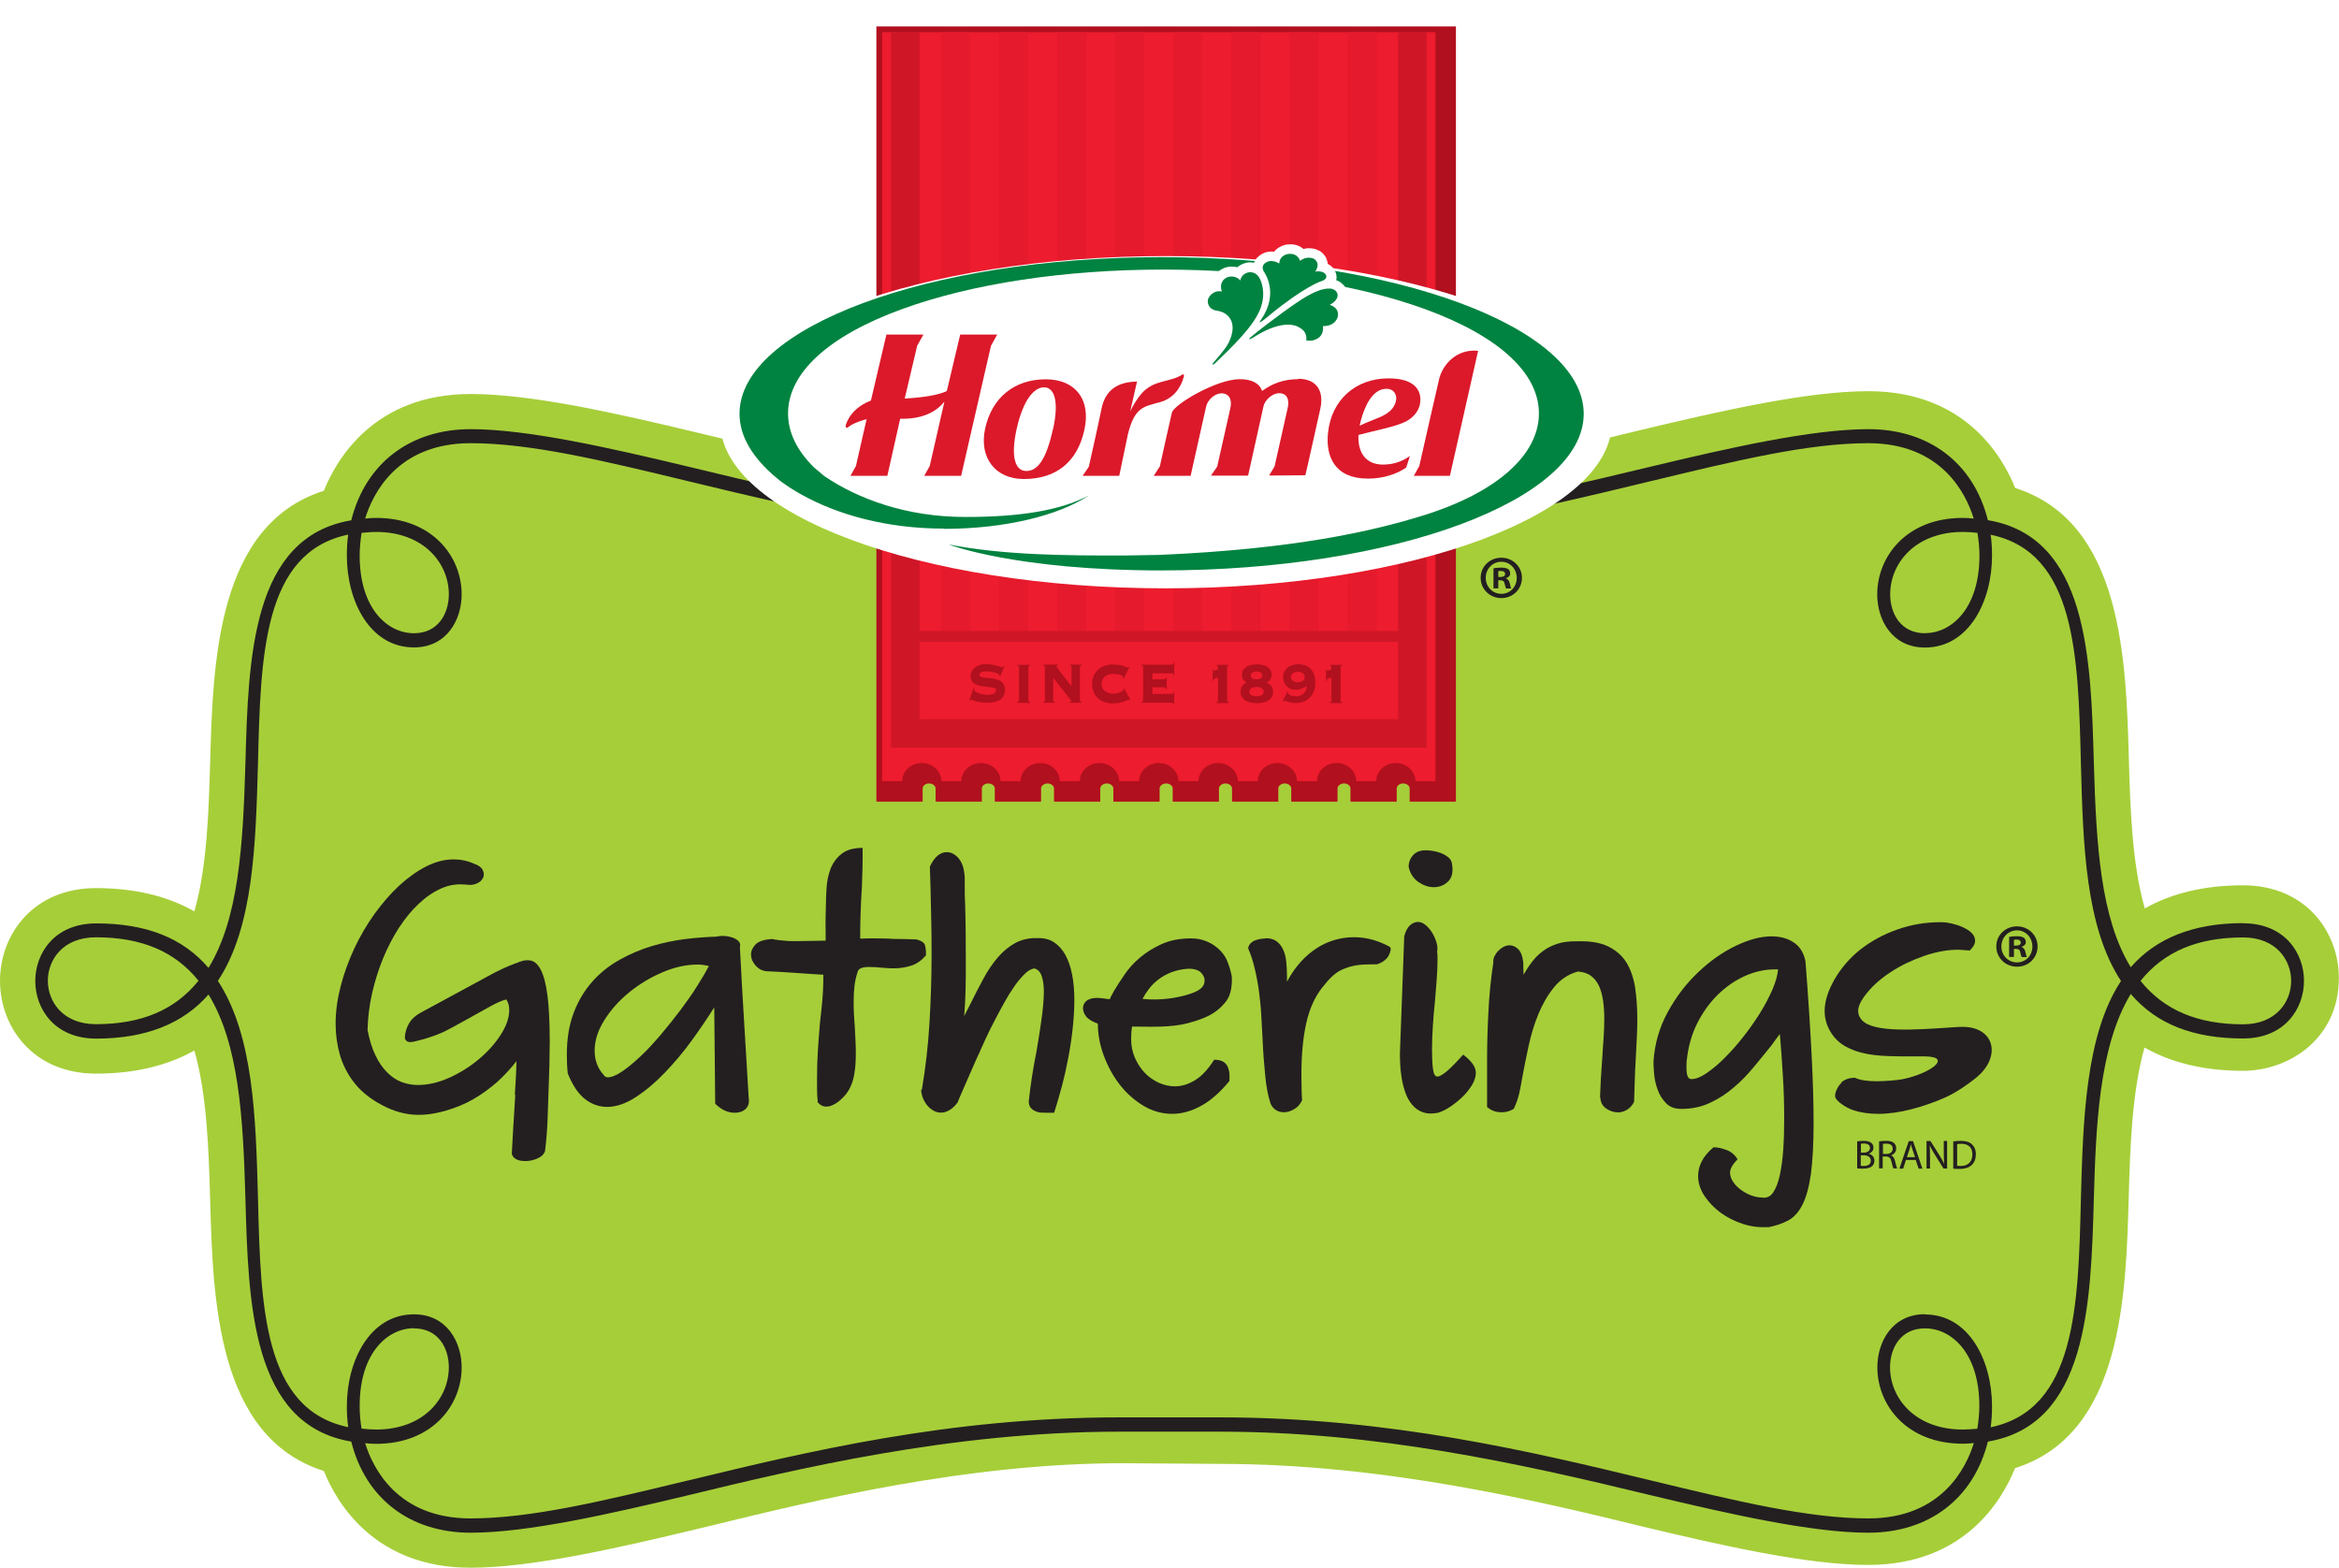 <?xml version="1.0" encoding="UTF-8"?><svg id="Layer_2" xmlns="http://www.w3.org/2000/svg" width="175" height="117.29" xmlns:xlink="http://www.w3.org/1999/xlink" viewBox="0 0 175 117.29"><defs><style>.cls-1{fill:#008340;}.cls-2,.cls-3{fill:#fff;}.cls-4{fill:#ed1c2e;}.cls-5{fill:#db192a;}.cls-6{fill:#a6ce39;}.cls-7{fill:#b1101e;}.cls-8{fill:#e51a2c;}.cls-9{fill:#231f20;}.cls-10{stroke-width:.81px;}.cls-10,.cls-11,.cls-12{fill:none;}.cls-10,.cls-12{stroke:#ce1627;}.cls-3{filter:url(#drop-shadow-2);}.cls-11{filter:url(#drop-shadow-1);stroke:#b1101e;stroke-width:1.96px;}.cls-12{stroke-width:1.42px;}</style><filter id="drop-shadow-1" filterUnits="userSpaceOnUse"><feOffset dx=".55" dy=".55"/><feGaussianBlur result="blur" stdDeviation=".55"/><feFlood flood-color="#231f20" flood-opacity=".5"/><feComposite in2="blur" operator="in"/><feComposite in="SourceGraphic"/></filter><filter id="drop-shadow-2" filterUnits="userSpaceOnUse"><feOffset dx=".55" dy=".55"/><feGaussianBlur result="blur-2" stdDeviation=".55"/><feFlood flood-color="#231f20" flood-opacity=".5"/><feComposite in2="blur-2" operator="in"/><feComposite in="SourceGraphic"/></filter></defs><g id="Layer_1-2"><path class="cls-6" d="m167.82,66.24c-2.85,0-5.32.58-7.35,1.73-.96-3.32-1.09-7.61-1.19-11.09-.21-7.53-.49-17.82-8.51-20.37-.93-2.32-3.74-7.24-10.98-7.24-4.52,0-10.88,1.43-17.01,2.9-7.63,1.85-19.15,4.66-31.48,4.66h-7.64v.21c-12.31,0-23.82-2.81-31.45-4.66-6.11-1.47-12.46-2.9-17-2.9-7.23,0-10.05,4.92-10.98,7.24-8.01,2.54-8.3,12.83-8.51,20.36-.1,3.49-.22,7.79-1.18,11.11-2.04-1.16-4.51-1.74-7.36-1.74-4.71,0-7.18,3.49-7.18,6.94s2.47,6.94,7.18,6.94c2.85,0,5.32-.58,7.36-1.73.96,3.32,1.08,7.62,1.18,11.1.21,7.53.49,17.82,8.51,20.36.93,2.32,3.75,7.24,10.98,7.24,4.53,0,10.88-1.44,17-2.91l1.2-.29c7.54-1.84,18.94-4.62,30.59-4.62l7.29.05c12.32,0,23.86,2.8,31.49,4.66,6.12,1.47,12.47,2.9,17,2.9,7.24,0,10.05-4.92,10.98-7.24,8.02-2.54,8.3-12.83,8.51-20.36.1-3.49.23-7.79,1.18-11.11,2.03,1.15,4.5,1.74,7.36,1.74,3.48,0,7.18-2.43,7.18-6.94,0-3.45-2.47-6.94-7.18-6.94Z"/><path class="cls-9" d="m167.82,69.07c-3.68,0-6.5,1.11-8.4,3.3-2.25-3.67-2.58-9.07-2.76-15.22-.22-7.96-.47-16.98-7.93-18.23-1.07-4.27-4.4-6.81-8.94-6.81-4.24,0-10.42,1.4-16.39,2.83-9.85,2.39-20.45,4.73-32.1,4.73h-7.6c-11.65,0-22.25-2.33-32.1-4.73-5.96-1.43-12.14-2.83-16.38-2.83-4.53,0-7.87,2.55-8.94,6.82-7.45,1.25-7.7,10.27-7.92,18.23-.18,6.17-.51,11.58-2.76,15.26-1.91-2.24-4.66-3.33-8.4-3.33-3.13,0-4.56,2.24-4.56,4.31s1.43,4.31,4.56,4.31c3.68,0,6.5-1.11,8.4-3.3,2.25,3.67,2.59,9.07,2.76,15.22.22,7.96.47,16.98,7.92,18.23,1.07,4.27,4.4,6.82,8.94,6.82,4.24,0,10.42-1.4,16.38-2.83,7.77-1.88,19.5-4.73,32.1-4.73h7.6c11.65,0,22.25,2.34,32.1,4.73,5.97,1.43,12.15,2.83,16.39,2.83,4.53,0,7.87-2.55,8.94-6.82,7.45-1.25,7.71-10.27,7.93-18.23.15-5.03.33-11.28,2.76-15.26,1.91,2.24,4.66,3.33,8.4,3.33,3.13,0,4.56-2.24,4.56-4.31s-1.43-4.31-4.56-4.31Zm0,7.57c-3.4,0-5.91-1.06-7.67-3.25,1.76-2.19,4.27-3.25,7.67-3.25,2.47,0,3.6,1.68,3.6,3.25s-1.13,3.25-3.6,3.25Zm-23.79,21.69c-2.45,0-3.57,2.06-3.57,3.97,0,2.84,2.2,5.72,6.4,5.72.29,0,.56-.02.82-.05-.57,1.85-2.41,5.64-7.89,5.64-4.52,0-9.93-1.31-16.18-2.82l-.25-.06c-8.63-2.08-19.36-4.68-32.06-4.68h-7.6c-12.69,0-23.42,2.59-32.04,4.68l-.27.06c-6.26,1.51-11.66,2.82-16.18,2.82-5.48,0-7.32-3.78-7.89-5.63.25.03.52.05.82.05,4.2,0,6.4-2.88,6.4-5.72,0-1.91-1.12-3.97-3.57-3.97-3.29,0-5.02,3.46-5.02,6.87,0,.56.03,1.07.1,1.57-6.36-1.32-6.55-9.02-6.75-17.16-.16-5.98-.33-12.17-3-16.23,2.67-4.02,2.83-10.23,3-16.23.2-8.14.38-15.83,6.75-17.16-.07.5-.1,1.01-.1,1.57,0,3.41,1.72,6.87,5.02,6.87,2.45,0,3.57-2.06,3.57-3.97,0-2.84-2.2-5.72-6.4-5.72-.29,0-.57.02-.82.05.57-1.86,2.41-5.64,7.89-5.64,4.52,0,9.93,1.31,16.18,2.82l.25.06c8.63,2.08,19.36,4.68,32.06,4.68h7.6c12.71,0,23.45-2.6,32.08-4.69l.22-.05c6.26-1.51,11.66-2.82,16.18-2.82,5.48,0,7.32,3.78,7.89,5.64-.26-.03-.53-.05-.82-.05-4.2,0-6.4,2.88-6.4,5.73,0,1.91,1.12,3.97,3.57,3.97,3.29,0,5.02-3.46,5.02-6.87,0-.56-.03-1.07-.1-1.57,6.37,1.33,6.55,9.02,6.75,17.16.16,5.98.33,12.17,3,16.23-2.67,4.03-2.84,10.51-3,16.23-.19,8.14-.38,15.83-6.75,17.16.07-.5.1-1.01.1-1.57,0-3.41-1.72-6.87-5.02-6.87Zm0,1.06c1.96,0,4.06,1.82,4.06,5.81,0,.51-.05,1.05-.15,1.7-.35.03-.71.06-1.09.06-3.57,0-5.44-2.35-5.44-4.66,0-1.45.81-2.91,2.61-2.91Zm-113.06,0c1.81,0,2.61,1.46,2.61,2.91,0,2.32-1.87,4.66-5.44,4.66-.38,0-.74-.03-1.09-.07-.1-.62-.14-1.17-.14-1.7,0-3.99,2.11-5.81,4.06-5.81Zm2.61-54.92c0,1.45-.81,2.91-2.61,2.91-1.96,0-4.06-1.82-4.06-5.81,0-.52.05-1.08.14-1.7.35-.03.71-.07,1.09-.07,3.57,0,5.44,2.35,5.44,4.66Zm110.45,2.91c-1.81,0-2.61-1.46-2.61-2.91,0-2.32,1.87-4.67,5.44-4.67.39,0,.76.03,1.09.07.1.63.15,1.19.15,1.69,0,3.99-2.11,5.81-4.06,5.81ZM7.18,76.63c-2.47,0-3.6-1.68-3.6-3.25s1.13-3.25,3.6-3.25c3.41,0,5.92,1.06,7.67,3.25-1.76,2.19-4.27,3.25-7.67,3.25Z"/><path class="cls-11" d="m66,2.41h41.4v56.04h-1.5c0-.75-.66-1.36-1.47-1.36s-1.46.61-1.46,1.36h-1.5c0-.75-.65-1.36-1.46-1.36s-1.47.61-1.47,1.36h-1.5c0-.75-.66-1.36-1.47-1.36s-1.46.61-1.46,1.36h-1.5c0-.75-.66-1.36-1.47-1.36s-1.47.61-1.47,1.36h-1.5c0-.75-.66-1.36-1.47-1.36s-1.47.61-1.47,1.36h-1.5c0-.75-.66-1.36-1.47-1.36s-1.47.61-1.47,1.36h-1.5c0-.75-.66-1.36-1.46-1.36s-1.47.61-1.47,1.36h-1.5c0-.75-.66-1.36-1.47-1.36s-1.46.61-1.46,1.36h-1.5c0-.75-.66-1.36-1.47-1.36s-1.46.61-1.46,1.36h-1.5V2.41Z"/><path class="cls-4" d="m66,2.41h41.4v56.04h-1.5c0-.75-.66-1.36-1.47-1.36s-1.46.61-1.46,1.36h-1.5c0-.75-.65-1.36-1.46-1.36s-1.47.61-1.47,1.36h-1.5c0-.75-.66-1.36-1.47-1.36s-1.46.61-1.46,1.36h-1.5c0-.75-.66-1.36-1.47-1.36s-1.47.61-1.47,1.36h-1.5c0-.75-.66-1.36-1.47-1.36s-1.47.61-1.47,1.36h-1.5c0-.75-.66-1.36-1.47-1.36s-1.47.61-1.47,1.36h-1.5c0-.75-.66-1.36-1.46-1.36s-1.47.61-1.47,1.36h-1.5c0-.75-.66-1.36-1.47-1.36s-1.46.61-1.46,1.36h-1.5c0-.75-.66-1.36-1.47-1.36s-1.46.61-1.46,1.36h-1.5V2.41Z"/><rect class="cls-8" x="70.4" y="2.41" width="2.17" height="45.38"/><rect class="cls-8" x="74.75" y="2.41" width="2.17" height="45.38"/><rect class="cls-8" x="79.1" y="2.41" width="2.17" height="45.38"/><rect class="cls-8" x="83.44" y="2.41" width="2.17" height="45.38"/><rect class="cls-8" x="87.79" y="2.41" width="2.17" height="45.38"/><rect class="cls-8" x="92.14" y="2.41" width="2.17" height="45.38"/><rect class="cls-8" x="96.49" y="2.41" width="2.17" height="45.38"/><rect class="cls-8" x="100.84" y="2.41" width="2.17" height="45.38"/><polyline class="cls-12" points="67.38 2.41 67.38 55.23 106.02 55.23 106.02 2.41"/><polyline class="cls-10" points="105.01 2.41 105.01 54.22 68.39 54.22 68.39 2.41"/><path class="cls-7" d="m72.88,51.49s0,.06,0,.11c0,.04.03.08.08.12.06.05.13.09.22.13.09.04.2.07.32.1.12.03.24.04.36.04.23,0,.4-.03.51-.1.11-.06.16-.15.16-.27,0-.07-.05-.11-.14-.14-.1-.03-.21-.05-.36-.07-.14-.01-.29-.03-.46-.05-.17-.02-.32-.06-.46-.11-.14-.05-.26-.13-.35-.23-.09-.1-.14-.24-.14-.41,0-.14.03-.26.08-.37.06-.11.13-.21.23-.29.1-.08.22-.14.36-.19.14-.05.29-.07.46-.07.16,0,.31.01.44.03.14.03.26.05.36.08.1.03.19.05.27.08.07.03.12.04.15.04.03,0,.06,0,.08-.03.02-.02.04-.04.05-.06l.05.02-.32.76-.05-.03v-.06s-.03-.06-.09-.1c-.06-.03-.14-.06-.23-.09-.09-.03-.2-.05-.32-.07-.11-.02-.22-.03-.33-.03-.2,0-.34.03-.42.08-.08.05-.12.11-.12.17,0,.06.03.11.08.14.06.03.13.06.22.07.09.01.19.03.31.03.11,0,.23.02.35.04.12.02.24.04.35.08.12.03.22.08.31.14.09.06.16.15.22.25.05.1.08.23.08.39,0,.12-.02.24-.07.35-.04.12-.11.22-.21.31-.1.09-.23.17-.4.22-.17.05-.38.08-.63.08-.19,0-.36-.01-.5-.03-.14-.03-.26-.05-.36-.08-.1-.03-.18-.06-.23-.08-.06-.03-.1-.04-.13-.04-.02,0-.03,0-.05.02-.01.01-.03.03-.04.05l-.05-.02.34-.97.05.03Z"/><path class="cls-7" d="m76.11,52.52c.06,0,.1-.02.11-.03.01-.02.02-.04.02-.06v-2.53s0-.04-.02-.06c-.02-.02-.05-.03-.11-.04v-.06h.96v.06c-.06,0-.1.02-.11.04-.01.02-.02.04-.02.06v2.53s0,.05.02.06c.01.01.05.03.11.03v.07h-.96v-.07Z"/><path class="cls-7" d="m78.16,49.83s-.05-.03-.11-.04v-.06h1.12v.06c-.05,0-.09.01-.11.02-.01.01-.02.03-.02.05,0,0,.02.04.06.1.04.06.09.13.16.22.06.09.14.19.22.29.08.11.17.21.25.32.09.11.16.21.24.3.08.09.14.18.2.25v-1.45c0-.06-.03-.09-.1-.1v-.06h.85v.06c-.06,0-.09.02-.11.04-.01.02-.02.03-.02.06v2.53s0,.05.02.06c.01.01.05.03.11.03v.07h-.88v-.07s.07,0,.09-.01c.01-.01.02-.02.02-.04,0-.01,0-.02-.01-.04-.01-.02-.03-.05-.06-.09-.03-.04-.08-.1-.14-.17-.06-.07-.14-.17-.24-.3-.1-.13-.22-.28-.37-.47-.14-.19-.32-.41-.53-.68v1.71s0,.05.02.06c.02.01.05.03.11.03v.07h-.88v-.07c.06,0,.1-.02.11-.03.01-.02.02-.04.02-.06v-2.53s0-.04-.02-.06"/><path class="cls-7" d="m84.04,50.75s0-.02,0-.04c0-.01,0-.02,0-.04,0-.03-.02-.06-.06-.09-.04-.03-.1-.05-.17-.08-.07-.02-.15-.04-.24-.06-.09-.01-.19-.02-.29-.02s-.19.01-.29.04c-.1.02-.2.06-.28.12-.09.06-.16.14-.21.23-.05.1-.08.21-.08.35s.03.25.08.35c.05.09.13.17.21.23.08.06.18.1.28.13.1.02.2.04.29.04.04,0,.1,0,.19-.02.09-.02.18-.04.26-.07.09-.03.16-.06.23-.09.07-.04.1-.08.1-.12,0-.02,0-.03,0-.04,0-.01-.01-.02-.02-.04l.05-.04.48.86-.06.03s-.02-.03-.02-.03c-.01,0-.02,0-.04,0-.02,0-.06.01-.13.05-.07.03-.15.06-.25.1-.1.04-.23.07-.37.09-.14.03-.3.04-.47.04s-.37-.03-.55-.09c-.18-.05-.35-.14-.49-.26-.15-.12-.26-.28-.35-.46-.09-.18-.13-.39-.13-.64s.04-.46.13-.64c.09-.19.21-.34.35-.46.14-.12.31-.22.49-.27.19-.06.37-.09.55-.09s.35.01.48.03c.14.03.25.05.34.08.09.03.16.05.21.07.05.02.09.03.11.03.03,0,.05-.01.07-.04l.05.02-.42.89-.05-.04Z"/><path class="cls-7" d="m87.23,51.55s-.02-.07-.04-.09c-.02-.02-.05-.04-.1-.04h-.87v.5h1.5s.04-.01.05-.03c.01-.02.02-.06.03-.13h.05v.93h-.05s-.02-.08-.03-.09c0-.01-.03-.02-.05-.02h-2.32v-.07c.06,0,.09-.02.11-.03.01-.02.02-.04.02-.06v-2.53s0-.04-.02-.06c-.01-.02-.05-.03-.11-.04v-.06h2.32s.04-.01.05-.03c.01-.02.02-.06.03-.12h.05v.95h-.05c0-.06-.02-.1-.03-.12,0-.02-.03-.03-.05-.03h-1.5v.45h.87s.08-.01.1-.04c.02-.02.03-.05.04-.09h.06v.85h-.06Z"/><path class="cls-7" d="m90.72,50.07h.05s0,.04.01.08c0,.03.02.05.04.05,0,0,.02,0,.05-.02.03-.01.06-.03.09-.04.04-.02.07-.03.1-.04.03-.01.05-.02.06-.03v-.17s0-.06-.03-.08c-.02-.01-.04-.02-.06-.02v-.06h.91v.06s-.06.01-.09.02c-.02.01-.04.03-.04.08v2.53s.01.06.04.08c.02.01.05.02.08.02v.07h-.92v-.07s.06,0,.08-.02c.03-.01.04-.04.04-.08v-1.73c-.08.02-.14.04-.19.05-.04.02-.08.03-.1.05-.02.02-.04.03-.05.06,0,.02-.01.05-.01.09h-.05v-.88Z"/><path class="cls-7" d="m94.36,49.73c.13.02.25.06.36.11.12.06.22.14.3.24.08.1.12.24.12.41,0,.14-.04.27-.11.36-.07.09-.16.17-.27.23.14.06.26.14.35.24.09.1.14.24.14.43s-.04.33-.12.44c-.09.11-.19.2-.31.26-.12.07-.25.11-.39.13-.14.02-.27.03-.39.03s-.25-.01-.39-.03c-.14-.02-.27-.06-.4-.13-.12-.06-.22-.15-.31-.26-.08-.11-.12-.26-.12-.44,0-.09.01-.17.03-.23.02-.07.06-.14.09-.19.04-.05.09-.11.14-.15.05-.04.11-.08.17-.11-.08-.05-.16-.12-.23-.21-.07-.1-.1-.21-.1-.36,0-.17.04-.31.12-.41.08-.1.18-.18.29-.24.12-.06.24-.1.37-.11.12-.02.23-.03.32-.03s.2,0,.32.03m-.49,1.67c-.06,0-.12.03-.18.05-.05.03-.1.06-.14.11-.04.05-.06.11-.06.18s.02.13.06.18c.04.05.09.09.14.11.06.02.12.04.18.05.06,0,.12,0,.16,0s.1,0,.16,0c.06-.01.12-.03.18-.05.06-.03.1-.06.14-.11.04-.05.06-.11.06-.18s-.02-.13-.06-.18c-.04-.05-.08-.08-.14-.11-.06-.03-.12-.04-.18-.05-.06,0-.12-.01-.16-.01s-.1,0-.16.01m.3-.59s.09-.02.14-.04c.04-.02.08-.05.11-.09.03-.04.04-.09.04-.15,0-.06-.02-.11-.04-.15-.03-.04-.07-.06-.11-.09-.04-.02-.09-.04-.14-.05-.05-.01-.09-.01-.14-.01-.04,0-.08,0-.14.01-.05.01-.1.02-.14.05-.04.02-.08.05-.11.09-.03.04-.04.09-.04.15s.01.1.04.15c.03.04.06.07.11.09.04.02.09.04.14.04.05,0,.1.01.14.01.04,0,.09,0,.14-.01"/><path class="cls-7" d="m96.37,51.77v.05s.02.09.05.12c.03.04.08.06.14.09.06.02.12.04.19.05.07.01.15.02.22.02.1,0,.2-.01.29-.05.09-.03.17-.07.25-.14.08-.06.13-.14.18-.24.05-.1.08-.21.09-.34-.16.09-.31.17-.44.21-.13.05-.28.07-.43.07-.12,0-.24-.02-.34-.06-.11-.05-.21-.11-.29-.19-.08-.08-.15-.18-.2-.3-.05-.12-.08-.25-.08-.4,0-.17.04-.32.11-.44.07-.12.16-.22.27-.3.11-.08.23-.13.36-.17.13-.03.26-.05.38-.05.2,0,.37.03.53.08.16.06.3.14.41.26.11.12.2.27.26.44.06.17.09.38.09.62s-.04.45-.12.64c-.08.19-.18.35-.31.47-.13.13-.28.23-.45.29-.17.06-.35.1-.54.1-.12,0-.23,0-.33-.02-.1-.02-.19-.04-.26-.06-.07-.02-.13-.04-.18-.06-.04-.02-.07-.03-.08-.03-.04,0-.07.02-.11.06l-.06-.03.37-.73.05.02Zm.58-1.49c-.06.01-.11.03-.17.06-.06.03-.1.07-.14.12-.04.05-.06.12-.06.19s.02.15.06.2c.04.05.08.09.14.12.05.03.11.05.17.06.06.02.11.02.16.02s.09,0,.15-.02c.06,0,.12-.03.17-.06.05-.03.1-.07.14-.12.03-.05.05-.12.05-.2s-.02-.14-.05-.19c-.04-.06-.08-.09-.14-.12-.05-.03-.11-.05-.17-.06-.06-.01-.11-.02-.15-.02s-.1,0-.16.02"/><path class="cls-7" d="m99.21,50.07h.05s0,.04.01.08c0,.03.02.05.04.05,0,0,.02,0,.05-.02.03-.01.06-.03.1-.04.03-.02.06-.03.09-.04.03-.01.05-.02.06-.03v-.17s-.01-.06-.03-.08c-.02-.01-.04-.02-.06-.02v-.06h.91v.06s-.06.01-.09.02c-.02.01-.04.03-.04.08v2.53s.02.06.04.08c.02.01.05.02.08.02v.07h-.92v-.07s.06,0,.08-.02c.02-.01.04-.04.04-.08v-1.73c-.08.02-.14.04-.19.05-.05.02-.08.03-.11.05-.02.02-.04.03-.05.06,0,.02-.01.05-.01.09h-.05v-.88Z"/><line class="cls-10" x1="105.01" y1="47.62" x2="68.39" y2="47.62"/><path class="cls-3" d="m120.05,31.04c0,6.87-14.93,12.43-33.36,12.43s-33.35-5.57-33.35-12.43,14.93-12.43,33.35-12.43,33.36,5.56,33.36,12.43"/><path class="cls-5" d="m78.24,28.38c-2.35,0-4.02,1.37-4.53,3.67-.48,2.2.76,3.79,2.89,3.79,2.46,0,4.01-1.31,4.53-3.67.51-2.3-.69-3.79-2.89-3.79m.54,3.73c-.53,2.41-1.21,3.13-1.99,3.13-.81,0-1.2-.98-.73-3.13.48-2.17,1.3-3.13,2.05-3.13s1.15.96.68,3.13"/><path class="cls-5" d="m88.57,28.2c.03-.1,0-.24-.1-.18-.95.62-2.09.35-3.05,1.41-.35.4-.71,1.01-.86,1.35.26-1.15.51-2.23.51-2.23-1.56.02-2.4.73-2.66,2.05-.29,1.43-.95,4.33-.95,4.33l-.46.67h2.74s.65-3.12.65-3.12c.51-2.02,1.16-2.05,2.4-2.39,1.01-.28,1.56-1.08,1.78-1.9"/><path class="cls-5" d="m107.66,28.42c-.21.86-1.47,6.45-1.47,6.45l-.41.73h2.7s2.11-9.35,2.11-9.35c-1.56-.17-2.66.98-2.93,2.16"/><path class="cls-5" d="m97.14,28.37c-1.11,0-1.95.33-2.71.88-.2-.57-.77-.88-1.68-.88-1.73,0-4.91,1.89-5.07,2.5-.1.38-.9,4.02-.9,4.02l-.46.71h2.76s1.16-5.18,1.16-5.18c.11-.51.66-.99,1.14-.99.59,0,.82.47.67,1.12l-.98,4.36-.47.68h2.78s1.15-5.18,1.15-5.18c.11-.51.69-.99,1.17-.99.59,0,.79.47.64,1.12l-.98,4.36-.41.68,2.71-.02s.15-.59.26-1.11l.86-3.85c.31-1.41-.32-2.26-1.66-2.26"/><path class="cls-5" d="m105.17,31.55c.73-.4,1.08-.96,1.1-1.59.03-1-.73-1.65-2.37-1.65-2.46,0-4.28,1.59-4.54,4.07-.19,1.77.5,3.43,2.98,3.43,1.15,0,2.15-.33,2.87-.83l.28-.86c-.59.4-1.2.64-2.02.64-1.33,0-1.9-.96-1.83-2.22,1.14-.3,2.87-.64,3.53-1m-3.36-.06c.3-1.11.88-2.39,1.92-2.39.57,0,.77.45.73.8-.05.43-.32.9-1.08,1.26-.39.18-1.07.42-1.65.7,0-.05.02-.09.03-.14l.05-.24Z"/><path class="cls-5" d="m64.82,31.44l-.78,3.43-.41.73h2.76s.96-4.27.96-4.27c1.89.05,2.84-.69,3.31-1.28l-1.1,4.82-.41.73h2.76s2.23-9.72,2.23-9.72l.47-.85h-2.77s-1,4.23-1,4.23c-.02.01-.04.02-.05.02-.08.04-.85.42-3.1.54l.93-3.95.47-.84h-2.77s-1.16,4.94-1.16,4.94"/><path class="cls-5" d="m65.88,29.77c-2.21.44-2.59,2.01-2.59,2.01-.07.16.04.29.17.18.09-.08.68-.52,2.09-.74"/><path class="cls-1" d="m70.62,39.57c4.59,0,8.62-1.01,10.86-2.51-2.18,1.17-5.33,1.62-9.19,1.62h-.08c-4.38,0-8-1.34-10.54-3.06l-.76-.64c-1.28-1.26-1.95-2.62-1.95-4.05,0-3.03,3.03-5.8,8.52-7.8,5.24-1.91,12.19-2.96,19.57-2.96s14.33,1.05,19.57,2.96c5.49,2,8.52,4.77,8.52,7.8s-3.02,5.87-8.6,7.62c-3.87,1.21-9.77,2.54-19.83,2.97.01,0-2.43.04-2.43.04-4.72.02-9.17-.03-13.3-.82h0s5.01,1.94,15.93,1.94c17.44,0,31.58-5.25,31.58-11.72s-14.14-11.72-31.58-11.72-31.58,5.25-31.58,11.72c0,1.69.98,3.28,2.7,4.74.71.61,1.55,1.09,1.89,1.28,2.72,1.53,6.42,2.57,10.68,2.57h.03Z"/><path class="cls-2" d="m93.14,26.1c.11.07.25.11.4.1.18,0,.35-.06.53-.17h0c.29-.19.51-.32.68-.41h0s0,0,0,0c.75-.4,1.28-.5,1.6-.51.19,0,.31.02.38.04.03,0,.05.02.07.02h0s-.02-.01-.02-.01h0s.01.01.01.01h0s0,0,0,0h0,0s.03.03.03.03h.04s.03.03.03.03h0c.09.04.11.08.12.09v.04s0,0,0,0h0s.02,0,.02,0h-.02s-.07.39-.07.39l-.07.35.35.08.38.08h.01c.14.03.28.04.42.03.36,0,.68-.11.94-.28.26-.16.47-.38.6-.63h0c.05-.1.08-.19.11-.28.32-.1.58-.28.76-.47.23-.24.35-.5.4-.73h0c.02-.09.03-.17.04-.26h0v-.12c0-.25-.08-.5-.21-.72,0,0,0,0-.01-.01.12-.21.17-.43.18-.59v-.09c0-.1-.02-.18-.03-.23-.07-.3-.24-.55-.47-.72-.11-.09-.24-.15-.37-.2.01-.05.02-.1.03-.15h0v-.08c-.01-.41-.26-.77-.63-.97,0,0-.02-.01-.03-.02,0,0,0-.02,0-.03h0c-.02-.12-.06-.28-.14-.45-.09-.16-.23-.33-.43-.47h0s-.02-.01-.02-.01h-.02s-.02-.02-.02-.02h-.02c-.2-.12-.46-.19-.78-.19-.12,0-.25.02-.38.06-.09-.07-.18-.14-.3-.2-.2-.1-.45-.16-.73-.15-.05,0-.1,0-.15.01h.01c-.18.01-.39.07-.61.19-.15.08-.3.2-.42.35-.07,0-.15-.01-.23-.01-.34,0-.73.14-1.04.46h-.02s-.02.04-.02.04l-.02.03-.02.02.02-.03c-.07.08-.13.19-.18.32-.11-.02-.22-.03-.31-.03-.12,0-.23.02-.3.04h0c-.14.03-.28.09-.42.17-.08.05-.15.1-.22.16-.07-.02-.14-.04-.22-.04-.08-.01-.15-.01-.23-.01-.38,0-.74.16-1.03.42-.11.1-.22.23-.31.4-.06.12-.11.26-.14.41-.2.09-.38.2-.54.34-.21.2-.37.45-.45.74h0s0,0,0,0h0v.03s-.02.03-.02.03v.03s0,.03,0,.03h0v.02s0,.04,0,.07h0v.14c0,.38.15.73.4.98.26.26.6.42,1,.47h0c.06,0,.16.03.23.08.08.05.14.11.18.18.03.05.05.13.05.22,0,.02,0,.04,0,.06,0,.18-.07.42-.21.7v-.02s.02,0,.02,0l-.03.05s0-.01.01-.02l-.02.02v.04s0,0,0,0v.04s-.01,0-.01,0v-.02s-.06.12-.13.22c-.22.31-.62.76-.78.96h0s0,0,0,0l-.16.19.05-.06c-.16.17-.25.39-.24.61,0,.18.07.36.19.51h0c.15.17.37.28.62.27.19,0,.4-.09.56-.23h0s0-.02,0-.02h.01s.06-.06.06-.06h0s0,0,0,0c.55-.53,1.13-1.1,1.67-1.68"/><path class="cls-1" d="m90.85,27.23c-.1.09-.18.03-.12-.03.08-.11.99-1.1,1.19-1.55.79-1.59-.13-2.3-.81-2.39-.57-.07-.78-.42-.74-.83.11-.39.57-.74,1.05-.62-.22-.58.15-.9.15-.9.43-.39,1.02-.21,1.23.08.04-.37.39-.56.55-.6.32-.07.86-.03,1.09.98.15.64.04,1.25-.14,1.73-.5,1.31-2.06,2.8-3.45,4.14"/><path class="cls-1" d="m93.64,25.33c.26-.16.5-.31.72-.43,1.98-1.06,2.82-.41,2.82-.41.7.33.55.98.55.98.61.12,1.04-.21,1.16-.47.16-.32.08-.6.08-.6.97.02,1.12-.7,1.12-.7.15-.71-.6-.89-.6-.89.96-.52.59-1.21-.01-1.22-.6-.01-1.16.28-1.66.55-.75.41-2.83,1.92-4.26,3.1-.16.15-.14.2.07.08"/><path class="cls-1" d="m98.86,21.04c.13-.05.28-.1.35-.24.09-.19-.07-.35-.22-.43,0,0-.22-.11-.59-.05,0,0,.46-.57-.08-.95,0,0-.51-.28-1.05.15,0,0-.15-.6-.87-.52,0,0-.65.05-.69.72,0,0-.66-.46-1.15.05-.13.18-.1.36-.02.52,0,0,1.2,1.56-.14,3.55l-.03.05c-.17.23-.18.32.15.07.25-.19.48-.39.48-.39,2.61-2.14,3.85-2.53,3.85-2.53"/><path class="cls-9" d="m38.52,81.91c.06-.94.11-1.78.12-2.51-.44.57-.93,1.09-1.46,1.57-.54.47-1.12.9-1.75,1.26-.63.37-1.32.65-2.07.87-1.81.51-3.3.46-5.11-.6-.75-.44-1.35-.96-1.81-1.57-.46-.61-.8-1.28-1.01-2.01-.21-.74-.32-1.51-.32-2.31,0-.92.13-1.86.38-2.83.25-.96.59-1.9,1.02-2.82.43-.91.93-1.77,1.51-2.58.58-.8,1.19-1.51,1.84-2.11.65-.6,1.32-1.08,2.02-1.44.7-.35,1.38-.53,2.05-.53.55,0,1.07.11,1.56.33l-.07-.02c.34.1.57.26.68.46.11.2.13.4.05.59-.08.19-.24.34-.49.45-.24.11-.54.13-.88.06l.05.02c-.62-.07-1.22.02-1.81.28-.59.26-1.16.65-1.69,1.15-.54.5-1.03,1.11-1.49,1.81-.45.7-.85,1.47-1.19,2.3-.34.83-.61,1.71-.82,2.62-.2.91-.31,1.82-.33,2.73.15.74.34,1.38.6,1.9.25.52.54.94.88,1.27.33.33.69.57,1.07.71.38.14.79.22,1.21.22.78,0,1.58-.19,2.39-.56.81-.37,1.55-.84,2.2-1.39.66-.56,1.2-1.16,1.62-1.82.42-.66.63-1.27.63-1.84,0-.31-.07-.57-.22-.79-.31.07-.72.25-1.24.54-.52.28-3.01,1.7-3.52,1.92-.51.22-1.02.4-1.53.54-.41.11-.76.2-.91.19-.27-.01-.39-.19-.39-.35,0-.26.12-.79.41-1.2.16-.23.44-.47.79-.66.72-.4,4.25-2.29,5-2.71.75-.42,1.47-.75,2.15-1l-.02.02c.39-.19.74-.26,1.05-.21.31.05.57.28.79.7.22.42.39,1.06.5,1.92.11.86.17,2.01.17,3.44,0,1.05-.03,2.29-.09,3.73-.06,1.43-.04,2.65-.26,4.47-.19.59-1.1.75-1.42.75-.27,0-.91,0-1.07-.54,0,0,.19-3.46.26-4.4Z"/><path class="cls-9" d="m53.43,75.39c-.49.77-1.05,1.6-1.68,2.47-.63.87-1.31,1.67-2.02,2.41-.71.74-1.44,1.35-2.18,1.83-.74.48-1.45.72-2.13.72-.58,0-1.13-.19-1.63-.57-.5-.38-.94-1.02-1.31-1.93-.05-.44-.07-.91-.07-1.4,0-1.2.17-2.25.52-3.16.35-.91.82-1.68,1.4-2.33.58-.65,1.26-1.19,2.03-1.62.77-.43,1.57-.77,2.4-1.02.83-.25,1.67-.42,2.51-.53.84-.1,1.63-.16,2.36-.18.13-.04.3-.06.51-.05.21,0,.41.04.61.1.19.06.36.15.49.27.13.12.17.29.12.49.1,1.9.2,3.79.32,5.66.11,1.87.23,3.76.34,5.65v-.04c.05.35-.03.62-.23.81-.2.19-.48.29-.82.29-.23,0-.46-.05-.71-.15-.24-.1-.5-.28-.75-.53l-.07-7.19Zm-7.99,5.22c.31,0,.68-.15,1.12-.45.44-.3.9-.69,1.4-1.16.5-.47,1-1.02,1.51-1.62.51-.6,1-1.22,1.46-1.83.46-.62.88-1.21,1.24-1.79.37-.58.65-1.07.87-1.48-.29-.07-.57-.11-.83-.11-.86,0-1.74.19-2.65.58-.91.39-1.74.89-2.5,1.51-.75.62-1.37,1.31-1.85,2.08-.48.77-.72,1.52-.72,2.27,0,.34.05.66.16.97.11.31.29.61.55.89.06.09.15.13.24.13Z"/><path class="cls-9" d="m61.18,82.4c-.03-.29-.05-.58-.05-.88v-.88c0-.7.02-1.37.06-2,.04-.64.09-1.27.14-1.9.03-.32.06-.63.1-.93.03-.3.06-.6.09-.89.02-.29.05-.6.06-.92.02-.32.02-.68.02-1.07-.73-.04-1.44-.09-2.12-.14-.68-.05-1.39-.09-2.12-.12-.33-.03-.6-.17-.83-.43-.23-.26-.34-.53-.34-.82s.12-.53.35-.77c.24-.23.65-.36,1.25-.39.22.07.84.12,1.21.15.37.03,2.57-.04,2.77-.03,0,0,.01-.57,0-.93-.02-.37.02-1.45.02-1.6,0-.42.02-.89.05-1.4.03-.51.13-.99.3-1.44.17-.44.44-.82.82-1.12.37-.3.9-.45,1.58-.45v.71c0,.27,0,.56-.01.85-.01.3-.02.61-.03.92,0,.31-.02.6-.04.87-.03.53-.06,1.05-.07,1.56-.02.51-.03.98-.03,1.4v.48c.24-.01.45-.02.63-.02h.54c.23,0,.45,0,.66.01.21,0,.43.02.66.03.23,0,.48,0,.76.01.28,0,.6.02.97.03.37.1.58.25.63.44.05.19.07.37.07.53v.22c-.33.38-.69.64-1.1.77-.41.13-.84.2-1.29.2-.18,0-.36,0-.55-.02-.19-.01-.37-.03-.55-.04-.15-.02-.29-.03-.41-.03-.13,0-.26-.01-.39-.01-.23,0-.42.03-.57.09-.15.06-.25.18-.28.37-.1.31-.17.63-.21.98-.04.34-.06.7-.06,1.08,0,.34,0,.68.02,1.02.02.34.04.69.07,1.04.02.34.03.67.05,1,.02.33.02.65.02.98,0,.48-.03.94-.1,1.37-.06.43-.18.82-.36,1.16-.17.34-.42.62-.7.87-1.21,1.03-1.72.11-1.72.11Z"/><path class="cls-9" d="m68.97,81.55c.28-1.65.47-3.31.57-4.99.1-1.67.16-3.39.16-5.14,0-1.07-.01-2.15-.04-3.25-.02-1.09-.05-2.21-.09-3.33.34-.72.76-1.08,1.27-1.08.33,0,.62.16.89.47.27.32.42.8.45,1.46v.83c0,.34,0,.72.03,1.14.02.64.03,1.34.04,2.1,0,.76.01,1.53.01,2.32,0,.7,0,1.39-.02,2.06-.02.67-.05,1.3-.1,1.88.08-.16.16-.31.23-.45.07-.14.15-.29.23-.45.32-.66.65-1.28.97-1.88.32-.6.68-1.13,1.07-1.59.39-.46.83-.82,1.31-1.09.49-.26,1.05-.39,1.68-.37.49-.01.9.09,1.24.32.34.23.63.55.85.96.23.42.39.91.5,1.48.11.57.16,1.19.16,1.86s-.04,1.36-.12,2.1c-.08.75-.19,1.49-.33,2.22-.14.74-.3,1.46-.49,2.17-.19.71-.38,1.36-.57,1.96h-.44c-.15,0-.3,0-.47-.01-.17,0-.33-.04-.47-.1-.15-.06-.27-.14-.37-.26-.1-.12-.15-.29-.15-.5.06-.58.15-1.19.24-1.83.1-.63.21-1.27.34-1.9.06-.36.13-.75.19-1.16.06-.41.13-.81.18-1.21.06-.4.1-.77.13-1.13.03-.36.05-.67.05-.93,0-.48-.05-.88-.16-1.19-.1-.31-.29-.51-.55-.58-.23.03-.47.16-.72.41-.25.24-.51.55-.77.92-.26.37-.52.79-.77,1.24-.25.45-.49.9-.72,1.34-.23.44-.43.85-.61,1.23-.18.38-.32.69-.42.92v-.02c-.02.06-.04.12-.06.17-.02.06-.05.1-.06.13-.07.13-.17.37-.33.72-.15.35-.32.72-.49,1.12-.17.39-.33.77-.49,1.12-.15.35-.26.59-.3.72-.19.26-.4.46-.61.58-.21.12-.41.19-.61.19s-.38-.04-.55-.13c-.17-.09-.33-.21-.46-.36-.14-.15-.25-.33-.34-.53-.09-.2-.14-.41-.16-.62v-.09Z"/><path class="cls-9" d="m81.26,76.05c-.37-.46-.29-1.04.2-1.27.27-.12.55-.14.99-.09.22.02.41.07.62.07-.03-.01-.02-.08.05-.2.06-.12.14-.26.24-.44.21-.35.47-.75.78-1.21.31-.45.69-.88,1.16-1.27.46-.39,1.01-.73,1.63-1.01.63-.28,1.36-.42,2.2-.42.39,0,.76.07,1.11.21.35.14.65.33.91.56.26.23.47.5.62.81.15.31.4,1.1.4,1.42,0,.8-.14,1.35-.48,1.77-.69.86-1.53,1.23-2.8,1.57-1.33.36-3,.26-4.19.26-.05.29-.07.6-.07.92,0,.51.09.98.28,1.41.19.43.43.8.73,1.12.3.32.65.56,1.05.75.4.18.81.27,1.23.27.5,0,1.01-.16,1.51-.47.5-.31.97-.82,1.41-1.52.31,0,.54.06.7.16.16.11.28.25.34.42.06.17.1.34.11.53,0,.18,0,.35-.01.49-.73.88-1.45,1.5-2.17,1.88-.71.38-1.41.57-2.1.57-.76,0-1.48-.2-2.15-.6-.67-.4-1.26-.92-1.77-1.57-.5-.64-.9-1.37-1.2-2.17-.3-.8-.45-1.61-.45-2.41-.36-.13-.69-.3-.89-.55Zm8.87-2.73c-.02-.24-.2-.59-.55-.73-.22-.09-.45-.11-.66-.11-.47.03-.89.12-1.27.26-.37.15-.7.33-.97.54-.28.21-.51.44-.71.7-.2.26-.36.51-.49.76.54.06,1.62.09,2.75-.16,1.13-.25,1.95-.57,1.89-1.26Z"/><path class="cls-9" d="m94.68,70.2c.36-.01.64.08.85.24.21.16.37.38.49.65.12.27.19.58.22.92.03.34.05.69.05,1.04v.4c.58-1.08,1.34-1.96,2.31-2.56,1.21-.76,3.22-1.23,5.36-.06.16.09.07.34.02.49-.05.14-.12.27-.22.38-.1.11-.22.21-.35.28-.14.08-.26.14-.38.17-1.22,0-1.76.03-2.6.39-.57.25-.98.69-1.52,1.37-.53.68-.93,1.55-1.17,2.61-.24,1.06-.37,2.34-.37,3.85,0,.31,0,.62.01.95,0,.33.02.66.04,1-.13.29-.33.52-.59.67-.26.15-.52.23-.78.23-.23,0-.43-.06-.61-.18-.18-.12-.31-.29-.39-.5-.18-.55-.31-1.24-.39-2.07-.08-.82-.15-1.69-.19-2.6-.03-.6-.06-1.21-.1-1.83-.03-.62-.09-1.23-.17-1.83-.08-.6-.19-1.18-.32-1.73-.13-.55-.29-1.06-.49-1.51,0,0-.03-.7,1.27-.75Z"/><path class="cls-9" d="m105.05,70.09c.11-.41.26-.7.45-.86.18-.17.39-.25.6-.25.19,0,.38.08.57.24.19.16.35.35.49.58.14.23.24.47.32.73.07.26.09.49.04.68.02.1.03.21.03.32v.36c0,.41-.02.88-.06,1.41-.04.53-.08,1.08-.13,1.63-.07.62-.12,1.24-.16,1.88-.04.64-.06,1.21-.06,1.72,0,.57.02,1.05.07,1.44.05.39.16.58.34.58.14,0,.37-.13.68-.38.31-.26.72-.68,1.24-1.26.63.47.95.92.95,1.36,0,.29-.1.6-.29.92-.2.32-.44.62-.73.9-.29.28-.6.52-.93.74-.32.21-.62.35-.88.43-.45.09-.84.07-1.16-.05-.32-.12-.58-.31-.79-.57-.21-.25-.38-.56-.5-.91-.12-.35-.21-.71-.27-1.06-.06-.36-.09-.7-.11-1.03-.02-.33-.02-.61-.02-.84l.32-8.68Zm.34-5.22c0-.34.11-.63.33-.88.22-.25.53-.37.94-.37.13,0,.3.01.51.04.21.03.42.09.62.16.2.08.39.18.55.31.16.12.26.28.29.47.11.61.02,1.06-.28,1.35-.3.29-.66.43-1.08.43-.37,0-.74-.12-1.11-.36-.36-.24-.61-.59-.74-1.04l-.02-.11Z"/><path class="cls-9" d="m119.71,82.1c.02-.5.04-.99.07-1.49.03-.5.07-.99.1-1.47.03-.51.06-1.01.1-1.5.03-.49.05-.96.05-1.41,0-.48-.03-.93-.09-1.35-.06-.42-.16-.78-.3-1.1-.15-.32-.35-.57-.6-.76-.25-.19-.58-.3-.99-.33-.71.2-1.31.6-1.78,1.18-.47.58-.86,1.25-1.17,2-.31.75-.55,1.55-.73,2.38-.18.83-.33,1.59-.46,2.28-.08.47-.16.89-.24,1.26-.08.37-.22.76-.41,1.17-.03,0-.46.36-1.22.24-.47-.08-.68-.31-.78-.37v-3.44c0-1.16.03-2.38.1-3.67.06-1.29.19-2.53.37-3.71-.02-.13,0-.27.07-.43.07-.15.16-.29.28-.42.12-.12.26-.23.41-.31.15-.08.31-.12.45-.12.25,0,.46.1.66.3.2.2.32.53.37,1,0,.23,0,.41.01.54,0,.12.01.24.01.36.18-.32.38-.63.61-.93.22-.3.49-.57.8-.81.31-.24.68-.43,1.1-.57.42-.14.92-.2,1.49-.19.94-.03,1.71.09,2.3.37.59.28,1.05.68,1.38,1.19.32.52.54,1.14.66,1.86.11.72.17,1.52.17,2.38,0,.47-.01.96-.04,1.48-.02.52-.05,1.05-.08,1.59-.03.48-.06,1-.07,1.56-.02.56-.03,1.08-.05,1.58-.13.26-.31.46-.52.59-.22.13-.44.2-.67.2-.32,0-.63-.1-.9-.29-.28-.19-.42-.47-.44-.83v-.02Z"/><path class="cls-9" d="m132.24,91.81c-.6.04-1.21-.03-1.83-.23-.62-.2-1.17-.48-1.67-.84-.5-.37-.9-.79-1.22-1.27-.32-.48-.47-.98-.47-1.49,0-.37.09-.73.27-1.08.18-.36.47-.71.88-1.06.28,0,.6.06.96.2.37.13.64.37.84.7-.37.38-.56.71-.56.99,0,.23.07.46.22.68.14.22.33.42.56.59.23.17.48.32.77.43.28.11.57.17.84.17.34.06.62-.07.83-.37.21-.31.38-.74.5-1.29.12-.56.21-1.2.26-1.94.05-.74.07-1.5.07-2.29,0-1.11-.03-2.19-.1-3.24-.06-1.05-.13-1.95-.19-2.7-.01-.07-.02-.14-.02-.2s0-.12-.02-.2c-.1.13-.2.27-.3.4-.1.14-.21.28-.31.43-.42.52-.86,1.07-1.33,1.63-.46.56-.96,1.08-1.51,1.54-.54.47-1.14.85-1.78,1.15-.64.3-1.35.45-2.13.45-.49,0-.87-.14-1.14-.42-.28-.28-.49-.61-.63-1-.15-.39-.23-.78-.27-1.17-.03-.39-.05-.7-.05-.92.08-1.34.44-2.59,1.07-3.74.63-1.15,1.39-2.14,2.28-2.98.88-.84,1.82-1.5,2.8-1.97.98-.47,1.87-.71,2.67-.71.65,0,1.2.14,1.65.44.46.29.76.76.9,1.4.21,2.67.36,5,.46,6.98.1,1.98.15,3.67.15,5.07,0,1.61-.07,2.9-.2,3.88-.14.98-.35,1.75-.63,2.3-.28.56-.64.95-1.06,1.18-.42.23-.92.4-1.48.51h-.05Zm-6.04-12.52c-.01.12-.02.22-.02.32v.25c0,.32.03.55.09.68.06.13.15.2.28.2.31,0,.68-.14,1.11-.43.43-.29.88-.66,1.35-1.13.47-.47.94-.99,1.4-1.58.46-.58.88-1.18,1.27-1.8.38-.61.69-1.21.94-1.78.24-.57.38-1.07.41-1.49h-.24c-.76,0-1.51.17-2.25.5-.74.34-1.41.8-2.02,1.4-.61.6-1.12,1.31-1.54,2.14-.41.83-.67,1.73-.77,2.71Z"/><path class="cls-9" d="m137.76,80.99c.26-.23.6-.35,1.02-.35.39.18.93.26,1.61.26.62,0,1.52-.07,1.94-.15,2.1-.42,3.8-1.69,1.68-1.71h-1.17c-2.01,0-3.3-.04-4.54-.63-.51-.24-.92-.58-1.23-1.03-.77-1.12-.76-2.43.18-4.09.49-.85,1.13-1.6,1.93-2.24.81-.63,1.73-1.14,2.77-1.5,1.04-.37,2.11-.55,3.22-.55h-.05c.13-.01.31,0,.55.03.24.04.48.09.72.17.24.07.48.17.71.3.23.12.4.27.52.43.12.16.17.34.15.54-.02.2-.16.41-.4.65-.18-.01-.34-.03-.5-.04-.15-.01-.27-.02-.35-.02-.83,0-1.69.16-2.58.47-.89.31-1.71.7-2.43,1.17-.73.47-1.33.99-1.8,1.56-.74.9-.89,1.52-.4,2.07.85.96,4.09.71,6.42.56.37-.02.74-.06,1.1-.06,2.44,0,2.94,2.28.98,3.84-.62.49-1.41,1.05-2.22,1.42-.81.37-1.66.66-2.56.9-.89.23-1.73.35-2.51.35-.68,0-1.3-.09-1.85-.27-.55-.18-1.2-.63-1.34-.93-.14-.3.2-.91.46-1.14Z"/><path class="cls-9" d="m113.87,43.23c0,.85-.67,1.52-1.54,1.52s-1.55-.67-1.55-1.52.69-1.5,1.55-1.5,1.54.67,1.54,1.5Zm-2.71,0c0,.67.5,1.2,1.17,1.2s1.15-.53,1.15-1.19-.49-1.21-1.15-1.21-1.17.54-1.17,1.2Zm.93.79h-.35v-1.5c.14-.03.33-.05.58-.05.29,0,.41.05.52.11.08.06.15.18.15.33,0,.17-.13.29-.31.35v.02c.15.06.23.17.28.37.05.23.07.32.11.38h-.38c-.05-.06-.07-.19-.12-.37-.03-.17-.12-.24-.31-.24h-.16v.6Zm0-.85h.17c.19,0,.35-.06.35-.22,0-.14-.1-.23-.32-.23-.09,0-.16,0-.19.02v.43Z"/><path class="cls-9" d="m152.45,70.81c0,.85-.67,1.52-1.54,1.52s-1.55-.67-1.55-1.52.69-1.5,1.55-1.5,1.54.67,1.54,1.5Zm-2.71,0c0,.67.5,1.2,1.17,1.2s1.15-.53,1.15-1.19-.49-1.21-1.15-1.21-1.17.54-1.17,1.2Zm.93.79h-.35v-1.5c.14-.03.33-.05.58-.05.29,0,.41.05.52.11.08.06.15.18.15.33,0,.17-.13.29-.31.35v.02c.15.06.23.17.28.37.05.23.07.32.11.38h-.38c-.05-.06-.07-.19-.12-.37-.03-.17-.12-.24-.31-.24h-.16v.6Zm0-.85h.17c.19,0,.35-.06.35-.22,0-.14-.1-.23-.32-.23-.09,0-.16,0-.19.02v.43Z"/><path class="cls-9" d="m138.95,85.4c.12-.02.3-.04.49-.04.26,0,.44.05.56.15.11.08.17.2.17.36,0,.2-.13.37-.35.45h0c.2.06.42.22.42.52,0,.18-.07.31-.17.41-.14.13-.38.19-.71.19-.18,0-.32-.01-.41-.02v-2.02Zm.27.84h.24c.28,0,.45-.15.45-.34,0-.24-.18-.34-.45-.34-.12,0-.19,0-.23.02v.66Zm0,.99c.05,0,.13.01.22.01.28,0,.53-.1.53-.4,0-.28-.24-.4-.53-.4h-.22v.78Z"/><path class="cls-9" d="m140.61,85.4c.13-.03.33-.04.51-.04.28,0,.47.05.59.17.1.09.16.23.16.39,0,.27-.17.45-.39.52h0c.16.06.25.21.3.42.07.29.12.48.16.56h-.28c-.03-.06-.08-.23-.14-.49-.06-.28-.17-.39-.41-.4h-.25v.89h-.27v-2.03Zm.27.94h.27c.28,0,.46-.16.46-.39,0-.27-.19-.38-.47-.38-.13,0-.22.01-.26.02v.75Z"/><path class="cls-9" d="m142.6,86.79l-.21.65h-.28l.7-2.06h.32l.7,2.06h-.28l-.22-.65h-.73Zm.68-.21l-.2-.59c-.05-.13-.08-.26-.11-.38h0c-.03.12-.06.25-.1.37l-.2.6h.62Z"/><path class="cls-9" d="m144.14,87.43v-2.06h.29l.66,1.04c.15.24.27.46.37.67h0c-.02-.28-.03-.53-.03-.85v-.86h.25v2.06h-.27l-.65-1.04c-.14-.23-.28-.46-.38-.69h0c.01.26.02.51.02.85v.88h-.25Z"/><path class="cls-9" d="m146.15,85.4c.16-.02.35-.04.56-.04.38,0,.65.09.83.26.18.17.29.41.29.74s-.1.61-.3.8c-.19.19-.51.3-.91.3-.19,0-.35,0-.48-.02v-2.02Zm.27,1.82c.07.01.17.02.27.02.57,0,.88-.32.88-.87,0-.49-.27-.79-.83-.79-.14,0-.24.01-.31.03v1.62Z"/></g></svg>